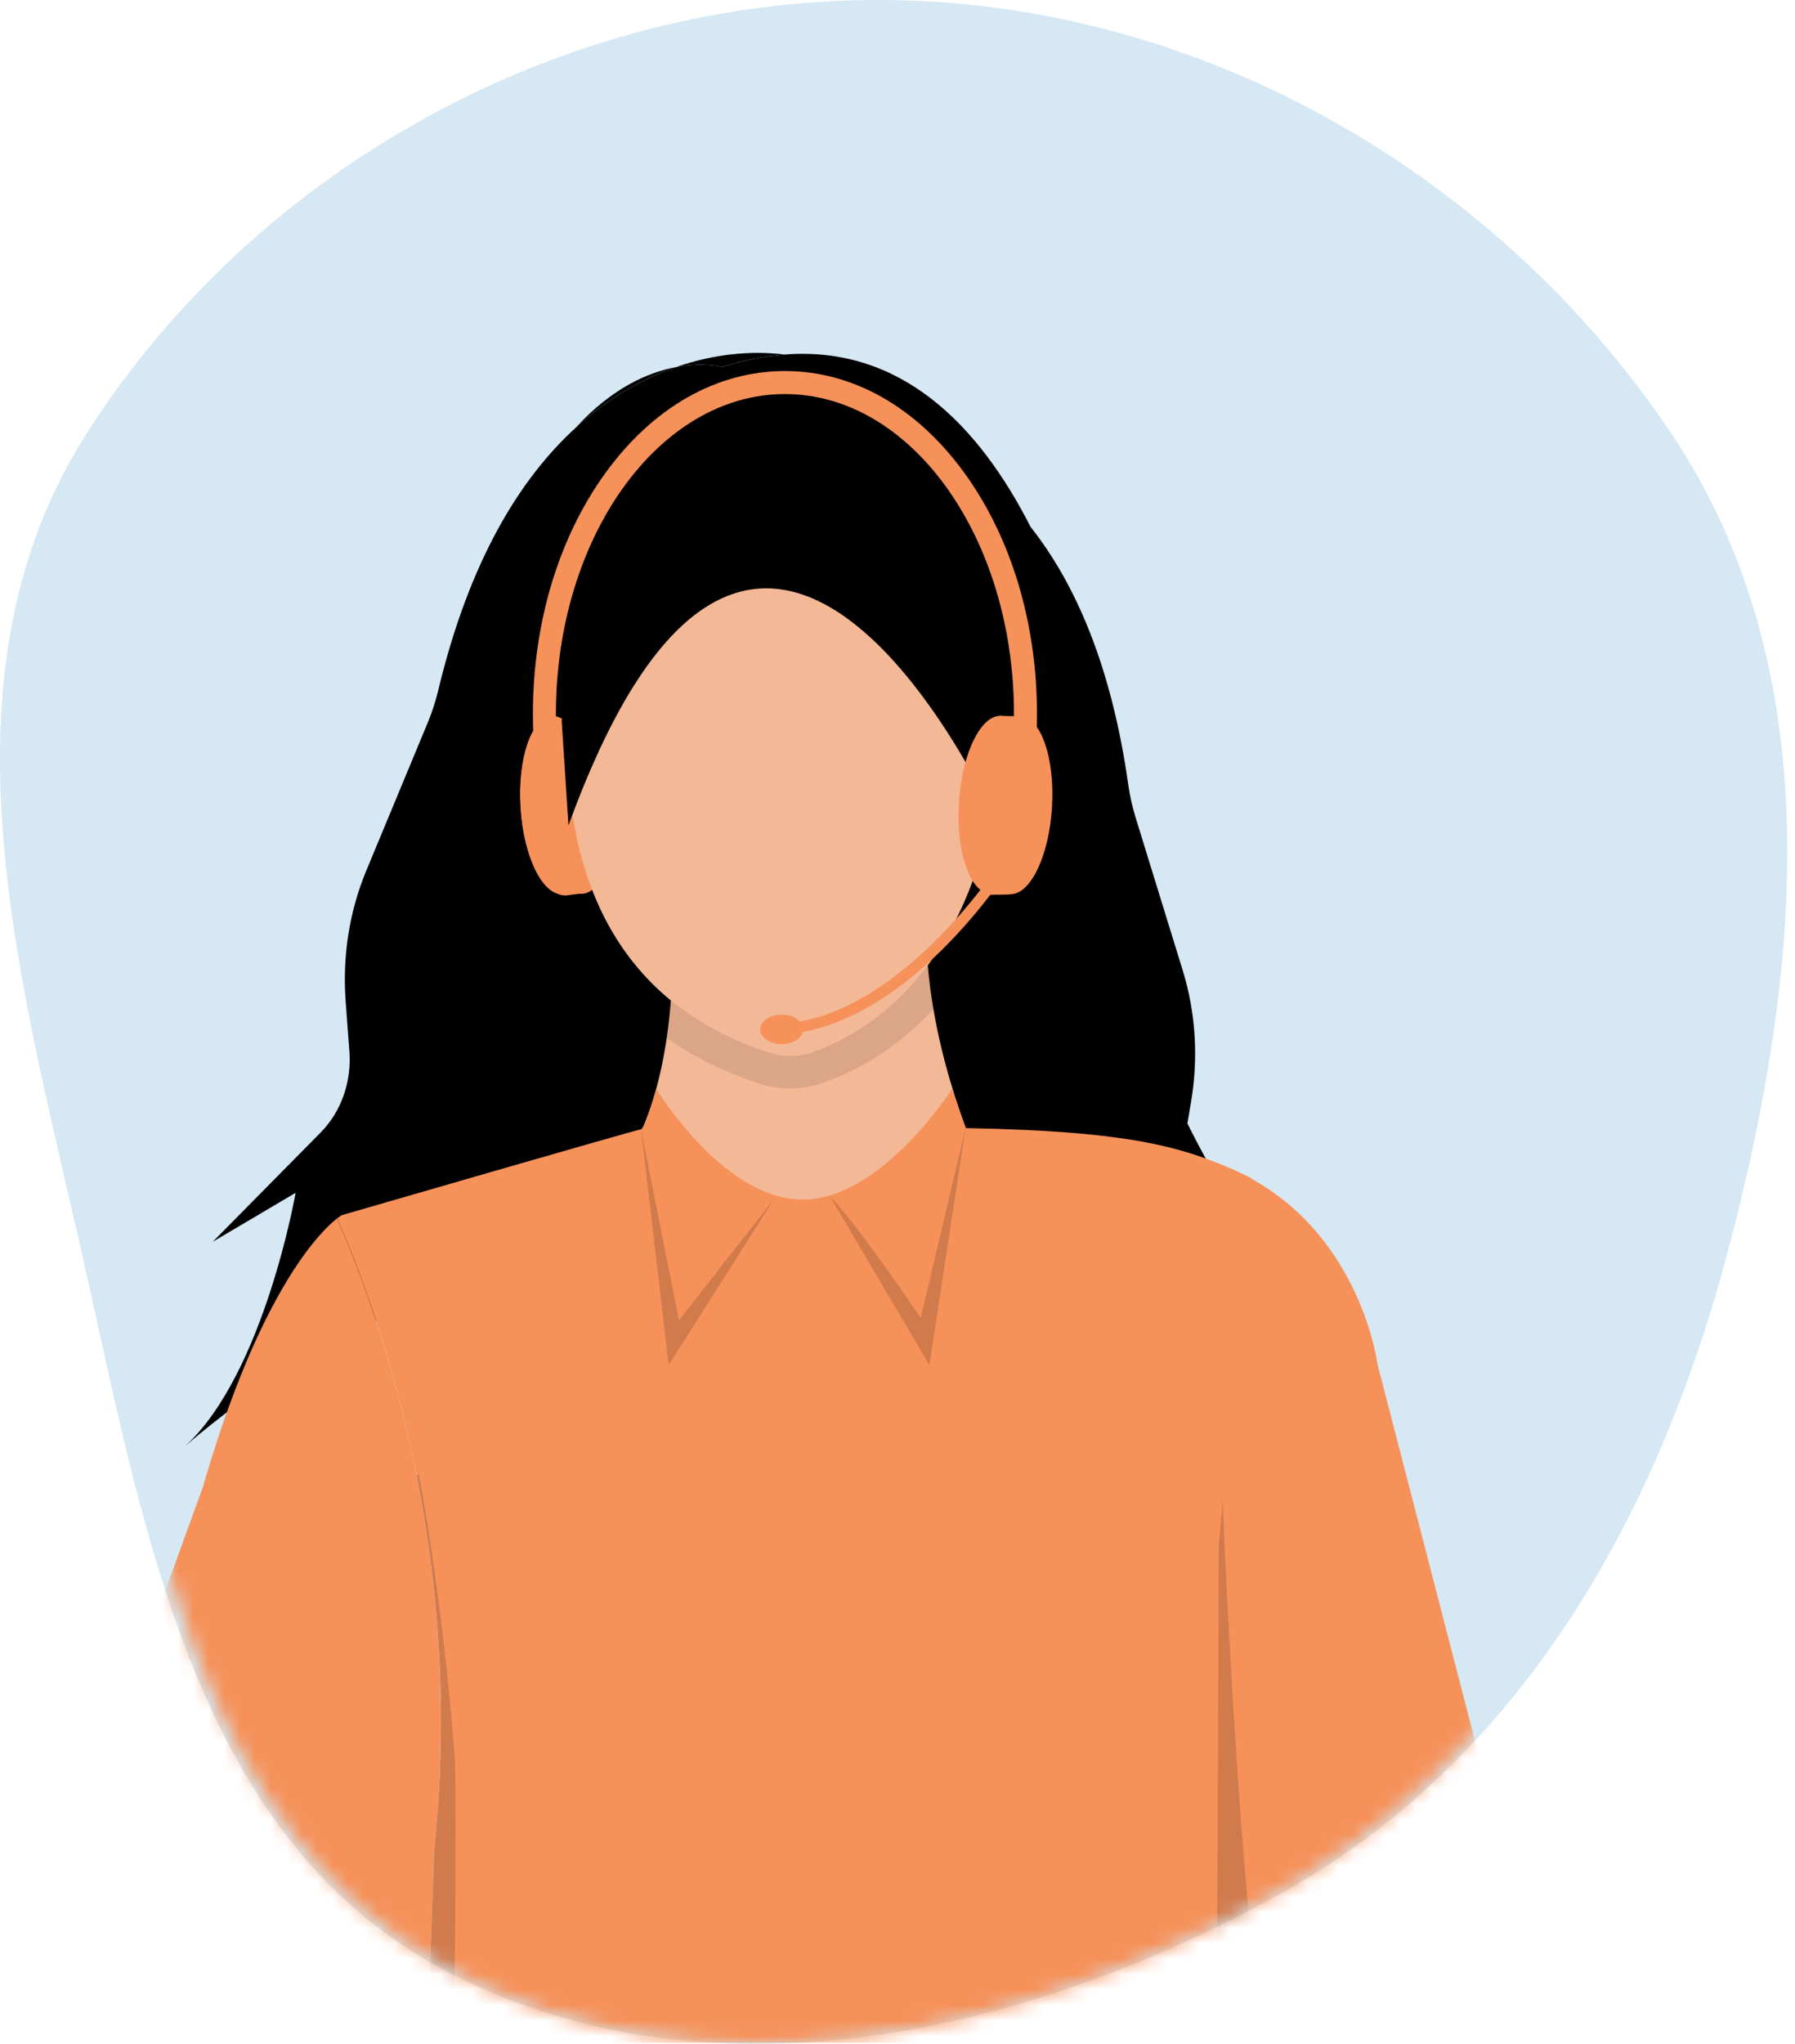 <svg xmlns="http://www.w3.org/2000/svg" width="116" height="132" viewBox="0 0 116 132" fill="none"><path fill-rule="evenodd" clip-rule="evenodd" d="M56.691 3.52506e-05C77.111 -0.023 96.39 10.883 107.838 27.741C118.35 43.22 116.433 62.837 111.636 80.908C107.095 98.01 98.241 113.718 82.73 122.312C66.002 131.579 45.172 136.169 28.368 127.04C12.208 118.261 9.198 98.031 5.108 80.143C1.019 62.263 -4.248 43.289 5.686 27.854C16.701 10.742 36.296 0.023 56.691 3.52506e-05Z" fill="#D5E8F3"></path><mask id="mask0_307_16028" style="mask-type:alpha" maskUnits="userSpaceOnUse" x="0" y="0" width="115" height="132"><path fill-rule="evenodd" clip-rule="evenodd" d="M56.7 3.52506e-05C76.895 -0.023 95.963 10.883 107.285 27.741C117.681 43.22 115.786 62.837 111.041 80.908C106.55 98.01 97.794 113.718 82.453 122.312C65.909 131.579 45.308 136.169 28.688 127.04C12.706 118.261 9.729 98.031 5.684 80.143C1.64 62.263 -3.569 43.289 6.256 27.854C17.149 10.742 36.529 0.023 56.7 3.52506e-05Z" fill="#D5E8F3"></path></mask><g mask="url(#mask0_307_16028)"><path d="M78.2 75.328L76.359 76.392L60.236 85.731L57.437 87.351C57.437 87.351 41.552 85.929 33.338 82.686C33.248 82.722 33.162 82.755 33.077 82.789C32.387 83.062 31.668 83.25 30.93 83.33C22.927 84.186 13.679 91.91 11.973 93.387C17.06 88.73 19.104 77.036 19.104 77.036L13.749 80.198L20.73 73.131C22.046 71.799 22.726 69.878 22.579 67.902L22.337 64.657C22.122 61.752 22.579 58.852 23.673 56.225L27.654 46.642C27.93 45.976 28.152 45.283 28.323 44.572C30.335 36.194 33.608 30.899 37.225 27.604C37.438 27.407 37.653 27.22 37.869 27.037C39.639 25.55 41.627 24.425 43.692 23.709C45.481 23.369 46.668 23.703 46.668 23.703C48.087 23.257 49.431 22.995 50.705 22.897C58.166 22.317 63.206 27.368 66.598 34.025C69.463 37.648 71.817 42.944 72.908 50.644C73.01 51.366 73.167 52.078 73.378 52.767L76.436 62.682C77.274 65.401 77.455 68.331 76.964 71.204L76.734 72.555C77.213 73.521 77.71 74.455 78.2 75.328H78.2Z" fill="black"></path><path d="M11.715 93.601C11.744 93.578 11.776 93.551 11.805 93.523C11.765 93.557 11.736 93.584 11.715 93.601Z" fill="black"></path><path d="M11.812 93.523C11.85 93.488 11.899 93.446 11.956 93.397C11.908 93.44 11.86 93.484 11.812 93.523Z" fill="black"></path><path d="M50.697 22.896C49.424 22.994 48.08 23.255 46.66 23.702C46.66 23.702 45.473 23.368 43.684 23.708C45.989 22.906 48.392 22.614 50.696 22.896H50.697Z" fill="black"></path><path d="M79.01 83.833C79.01 83.833 79.938 95.686 84.574 100.797C83.05 99.198 74.552 90.593 66.64 88.98C65.915 88.832 65.214 88.575 64.554 88.239C63.38 87.639 61.783 86.924 60.232 85.731L76.355 76.393C76.497 77.65 76.978 78.834 77.759 79.792L84.04 87.485L79.01 83.833Z" fill="black"></path><path d="M84.774 101.023C84.755 101.002 84.728 100.975 84.692 100.936C84.717 100.965 84.744 100.994 84.774 101.023Z" fill="black"></path><path d="M43.689 23.707C41.624 24.423 39.636 25.549 37.866 27.035C37.651 27.217 37.436 27.405 37.222 27.602C39.59 25.019 41.931 24.037 43.689 23.707Z" fill="black"></path><path d="M77.957 99.534L89.336 97.156L94.989 139.214C93.279 140.443 83.014 137.877 83.014 137.877L77.957 99.534Z" fill="#F3B896"></path><path d="M96.179 115.754C93.874 118.018 91.391 120.106 88.758 121.991C87.049 123.22 85.274 124.361 83.443 125.413L80.942 126.106L78.612 126.752L78.596 126.756L77.889 126.953L76.957 127.047L77.747 105.266L77.764 104.775L77.77 104.601L77.954 99.554L78.789 76.452L78.835 75.184C87.829 78.596 89.018 88.107 89.018 88.107L91.651 98.269L91.672 98.352L96.178 115.752L96.179 115.754Z" fill="#F6915A"></path><path opacity="0.15" d="M81.029 126.736C80.221 127.156 79.401 127.557 78.572 127.941C78.572 127.941 78.572 127.941 78.57 127.94L78.608 127.165L78.629 126.752L78.612 126.757L77.905 126.954L76.974 127.047L75.411 89.647L77.292 85.262C77.292 85.262 78.952 94.848 78.964 95.494C79.009 97.989 79.87 116.305 80.958 126.106C80.982 126.314 81.005 126.524 81.029 126.735V126.736Z" fill="black"></path><path d="M65.104 84.291L57.305 84.467L42.84 84.791L35.901 78.789C40.41 77.052 42.34 72.092 43.085 67.036C44.052 60.462 43.008 53.73 43.008 53.73L60.983 53.312C59.574 57.067 59.659 61.318 60.32 65.169C61.419 71.599 64.118 76.909 64.118 76.909L65.104 84.291V84.291Z" fill="#F3B896"></path><path opacity="0.1" d="M60.319 65.17C57.619 68.097 54.728 69.409 53.086 69.962C52.429 70.183 51.748 70.294 51.058 70.294C50.41 70.294 49.768 70.196 49.154 70C46.874 69.275 44.848 68.285 43.084 67.036C44.052 60.462 43.007 53.73 43.007 53.73L60.982 53.312C59.573 57.067 59.659 61.318 60.319 65.169V65.17Z" fill="black"></path><path d="M36.38 57.745C37.693 57.664 38.599 55.025 38.403 51.852C38.207 48.678 36.984 46.171 35.67 46.252C34.356 46.333 33.45 48.971 33.646 52.145C33.842 55.319 35.066 57.826 36.38 57.745Z" fill="#F6915A"></path><path d="M37.645 57.698L36.534 57.834C36.406 57.842 35.95 57.752 35.934 57.624L36.082 55.98L38.763 55.283L37.645 57.699L37.645 57.698Z" fill="#F6915A"></path><path d="M37.636 57.723C38.95 57.642 39.856 55.004 39.66 51.83C39.464 48.657 38.24 46.149 36.927 46.23C35.613 46.311 34.707 48.95 34.903 52.123C35.099 55.297 36.323 57.804 37.636 57.723Z" fill="#F6915A"></path><path d="M38.521 35.654C38.521 35.654 29.889 61.689 49.788 68.01C50.646 68.282 51.568 68.27 52.421 67.983C56.087 66.752 65.442 61.714 64.773 42.46C64.773 42.46 56.299 12.58 38.521 35.654Z" fill="#F3B896"></path><path d="M78.599 127.928C78.599 127.941 78.849 129.503 79.237 131.931H27.345C27.697 129.988 27.866 128.763 27.736 128.707L28.06 119.483C28.098 119.137 28.131 118.79 28.165 118.447C28.169 118.406 28.171 118.36 28.175 118.316C28.204 117.996 28.232 117.681 28.254 117.366C28.279 117.076 28.3 116.789 28.32 116.501C28.328 116.382 28.336 116.263 28.342 116.147C28.361 115.858 28.378 115.568 28.392 115.28C28.398 115.144 28.405 115.004 28.413 114.869C28.419 114.71 28.428 114.551 28.432 114.392C28.436 114.317 28.439 114.24 28.441 114.163C28.451 113.941 28.457 113.72 28.462 113.503C28.476 113.07 28.486 112.642 28.491 112.214C28.495 111.893 28.497 111.571 28.497 111.251V111.183C28.497 110.849 28.495 110.513 28.491 110.178C28.491 110.134 28.491 110.091 28.488 110.051C28.482 109.727 28.478 109.405 28.47 109.086C28.47 109.067 28.47 109.049 28.468 109.029C28.459 108.712 28.449 108.399 28.436 108.084C28.405 107.313 28.365 106.555 28.315 105.808C28.292 105.486 28.269 105.166 28.244 104.847C28.227 104.636 28.21 104.425 28.189 104.212C28.175 104.031 28.158 103.849 28.142 103.67C28.099 103.222 28.055 102.779 28.006 102.341C27.983 102.126 27.96 101.911 27.933 101.698C27.907 101.485 27.882 101.272 27.855 101.059C27.835 100.886 27.812 100.712 27.788 100.541C27.694 99.829 27.592 99.126 27.481 98.438C27.425 98.077 27.366 97.718 27.304 97.361C27.263 97.123 27.224 96.887 27.178 96.653C27.115 96.296 27.049 95.945 26.982 95.596C26.963 95.494 26.942 95.392 26.923 95.291C26.737 94.346 26.536 93.426 26.329 92.539C26.285 92.347 26.241 92.155 26.195 91.969C26.047 91.345 25.893 90.737 25.738 90.144C25.696 89.981 25.652 89.818 25.609 89.66C25.431 88.993 25.247 88.346 25.06 87.722C25.017 87.565 24.969 87.41 24.923 87.256C24.831 86.951 24.737 86.649 24.645 86.352C24.567 86.108 24.492 85.871 24.417 85.636H24.415C24.35 85.441 24.288 85.247 24.224 85.057C24.179 84.915 24.133 84.778 24.085 84.642C23.754 83.658 23.424 82.75 23.107 81.918C23.025 81.706 22.945 81.497 22.866 81.292C22.477 80.298 22.111 79.428 21.786 78.69C21.974 78.54 22.078 78.482 22.078 78.482C22.078 78.482 41.263 72.92 41.445 72.931C41.742 72.708 42.411 70.33 42.411 70.33C42.411 70.33 46.94 77.808 52.229 77.464C57.184 77.141 61.526 70.33 61.526 70.33C61.526 70.33 62.344 72.708 62.419 72.856C73.705 73.065 76.874 74.194 80.846 76.074L78.756 99.879C78.756 99.879 78.687 127.887 78.599 127.928Z" fill="#F6915A"></path><path opacity="0.15" d="M29.322 131.933H25.798C26.94 128.364 27.685 125.952 27.68 125.715C27.664 124.893 27.645 124.064 27.622 123.228C27.593 122.223 27.561 121.208 27.52 120.185C27.504 119.769 27.488 119.351 27.468 118.93C27.45 118.477 27.429 118.021 27.407 117.564C27.405 117.54 27.405 117.519 27.403 117.495V117.475C27.403 117.475 27.403 117.472 27.405 117.467V117.463C27.407 117.449 27.415 117.42 27.427 117.378V117.373C27.431 117.357 27.438 117.339 27.443 117.319C27.448 117.298 27.454 117.272 27.464 117.244C27.478 117.19 27.497 117.127 27.52 117.056C27.551 116.955 27.589 116.835 27.638 116.7C27.648 116.671 27.659 116.641 27.668 116.61C27.735 116.429 27.812 116.22 27.906 115.988C27.974 115.821 28.049 115.643 28.134 115.453C28.155 115.405 28.176 115.358 28.197 115.311C28.261 115.173 28.329 115.028 28.402 114.875C28.402 114.872 28.404 114.872 28.404 114.87C28.411 114.71 28.418 114.553 28.423 114.393C28.428 114.318 28.43 114.241 28.432 114.163C28.442 113.942 28.449 113.721 28.454 113.503C28.468 113.071 28.477 112.644 28.482 112.216C28.486 111.894 28.489 111.572 28.489 111.254V111.185C28.489 110.849 28.486 110.513 28.482 110.18C28.482 110.135 28.482 110.093 28.479 110.053C28.475 109.729 28.47 109.407 28.46 109.088C28.46 109.069 28.46 109.05 28.458 109.032C28.452 108.714 28.44 108.4 28.428 108.085C28.397 107.314 28.357 106.557 28.306 105.81C28.284 105.488 28.261 105.168 28.235 104.849C28.219 104.637 28.202 104.426 28.181 104.215C28.167 104.032 28.15 103.851 28.134 103.67C28.092 103.224 28.047 102.782 27.998 102.343C27.974 102.127 27.95 101.913 27.925 101.7C27.899 101.486 27.873 101.275 27.847 101.061C27.826 100.887 27.802 100.713 27.779 100.542C27.685 99.83 27.584 99.128 27.474 98.44C27.417 98.078 27.358 97.719 27.295 97.362C27.255 97.125 27.215 96.888 27.17 96.655C27.107 96.298 27.041 95.945 26.973 95.598C26.954 95.495 26.933 95.394 26.914 95.293L27.067 95.225C27.067 95.225 28.562 102.886 29.358 113.097C29.503 114.964 29.453 122.669 29.322 131.933Z" fill="black"></path><path d="M27.555 109.524L27.407 117.462V117.466L27.404 117.495L24.257 141.666C20.489 140.019 17.403 143.62 14.067 141.295L17.779 99.092L18.084 93.422L20.203 97.024L27.555 109.523L27.555 109.524Z" fill="#F3B896"></path><path d="M28.49 111.183V111.252C28.49 111.571 28.488 111.893 28.483 112.215C28.479 112.642 28.469 113.069 28.455 113.502C28.45 113.723 28.443 113.941 28.434 114.162C28.432 114.239 28.43 114.317 28.424 114.392C28.42 114.552 28.412 114.712 28.404 114.874C28.399 115.007 28.392 115.143 28.385 115.28C28.371 115.569 28.354 115.857 28.336 116.146C28.329 116.264 28.322 116.383 28.312 116.501C28.293 116.79 28.272 117.076 28.249 117.365C28.225 117.682 28.197 117.999 28.169 118.316C28.165 118.361 28.163 118.405 28.157 118.448C28.125 118.793 28.092 119.138 28.054 119.484L27.727 128.706C27.551 128.631 27.375 128.556 27.201 128.478C23.433 126.831 19.858 124.826 16.522 122.501C12.923 119.999 9.599 117.127 6.607 113.94L10.457 103.348L13.099 96.077C13.812 93.611 14.535 91.479 15.243 89.64C15.249 89.624 15.255 89.61 15.261 89.593C16.175 87.224 17.069 85.338 17.892 83.846C18.924 81.97 19.843 80.716 20.555 79.894C21.025 79.354 21.404 78.999 21.665 78.783C21.707 78.748 21.745 78.718 21.78 78.689C22.105 79.427 22.471 80.298 22.86 81.292C22.939 81.496 23.019 81.705 23.102 81.919C23.419 82.75 23.748 83.659 24.08 84.641C24.127 84.777 24.174 84.916 24.218 85.056C24.282 85.246 24.346 85.441 24.409 85.636H24.411C24.486 85.871 24.561 86.111 24.639 86.353C24.731 86.648 24.825 86.952 24.917 87.257C24.964 87.412 25.01 87.567 25.055 87.722C25.241 88.347 25.424 88.993 25.602 89.659C25.647 89.819 25.689 89.981 25.732 90.143C25.887 90.738 26.042 91.346 26.19 91.968C26.235 92.156 26.279 92.346 26.324 92.539C26.531 93.427 26.731 94.345 26.916 95.291C26.934 95.392 26.956 95.493 26.975 95.597C27.043 95.944 27.109 96.297 27.172 96.653C27.216 96.886 27.257 97.123 27.297 97.36C27.358 97.714 27.419 98.076 27.475 98.438C27.586 99.126 27.686 99.829 27.781 100.54C27.805 100.714 27.826 100.886 27.849 101.059C27.875 101.273 27.901 101.484 27.927 101.698C27.953 101.912 27.976 102.125 28 102.342C28.049 102.781 28.093 103.222 28.136 103.669C28.152 103.849 28.168 104.033 28.183 104.213C28.203 104.424 28.221 104.636 28.237 104.847C28.263 105.167 28.286 105.486 28.308 105.808C28.36 106.555 28.399 107.314 28.43 108.084C28.441 108.399 28.453 108.713 28.46 109.031C28.462 109.049 28.462 109.069 28.462 109.087C28.472 109.407 28.476 109.729 28.481 110.052C28.483 110.093 28.483 110.135 28.483 110.18C28.488 110.513 28.49 110.849 28.49 111.185V111.183Z" fill="#F6915A"></path><path d="M64.534 53.311C64.534 53.311 49.276 18.856 36.736 53.311L35.482 33.891L43.425 25.956L53.039 24.285L62.027 30.341L67.67 41.409L64.535 53.311H64.534Z" fill="black"></path><path d="M65.557 53.403C66.487 51.547 66.404 49.623 65.372 49.107C64.34 48.591 62.749 49.677 61.819 51.534C60.889 53.39 60.972 55.313 62.004 55.829C63.036 56.345 64.627 55.259 65.557 53.403Z" fill="#F3B896"></path><path opacity="0.15" d="M62.399 72.857L60.061 88.165L53.623 77.242C55.557 79.248 59.499 85.118 59.499 85.118L62.399 72.857Z" fill="black"></path><path opacity="0.15" d="M43.21 88.165L41.425 72.932L43.88 85.267L50.053 77.39L43.21 88.165Z" fill="black"></path><path d="M62.319 30.538C59.239 26.298 55.122 23.963 50.726 23.963C46.329 23.963 42.212 26.298 39.132 30.538C36.105 34.706 34.438 40.235 34.438 46.107C34.438 47.134 34.489 48.151 34.589 49.153H36.086C35.98 48.159 35.925 47.142 35.925 46.107C35.925 34.716 42.565 25.449 50.726 25.449C58.887 25.449 65.526 34.716 65.526 46.107C65.526 47.142 65.472 48.159 65.366 49.153H66.862C66.963 48.151 67.014 47.134 67.014 46.107C67.014 40.235 65.347 34.706 62.319 30.538Z" fill="#F6915A"></path><path d="M36.725 57.663C36.613 57.712 36.496 57.741 36.376 57.748C35.062 57.829 33.838 55.322 33.642 52.149C33.446 48.975 34.353 46.337 35.666 46.256C35.898 46.242 36.127 46.308 36.347 46.444C35.358 47.142 34.736 49.441 34.902 52.123C35.041 54.383 35.702 56.305 36.546 57.195L36.725 57.663Z" fill="#F6915A"></path><path d="M66.726 52.125C66.922 48.951 66.016 46.313 64.702 46.232C63.389 46.151 62.165 48.658 61.969 51.832C61.773 55.005 62.679 57.644 63.993 57.725C65.306 57.806 66.53 55.298 66.726 52.125Z" fill="#F6915A"></path><path d="M49.901 66.837V66.146C58.108 66.146 64.892 55.336 64.967 55.225L65.54 55.612C65.224 56.08 58.472 66.837 49.9 66.837H49.901Z" fill="#F6915A"></path><path d="M65.139 57.774L63.68 57.791L63.016 56.053L65.697 55.355L65.404 57.54C65.386 57.673 65.273 57.773 65.139 57.774Z" fill="#F6915A"></path><path d="M66.041 46.255L64.583 46.238L63.919 47.977L66.599 48.674L66.306 46.489C66.288 46.356 66.176 46.257 66.041 46.255Z" fill="#F6915A"></path><path d="M67.983 52.15C68.179 48.977 67.273 46.338 65.959 46.257C64.646 46.176 63.422 48.683 63.226 51.857C63.03 55.031 63.936 57.669 65.25 57.75C66.563 57.831 67.787 55.324 67.983 52.15Z" fill="#F6915A"></path><path d="M50.512 67.431C51.277 67.431 51.898 67.005 51.898 66.479C51.898 65.954 51.277 65.527 50.512 65.527C49.747 65.527 49.127 65.954 49.127 66.479C49.127 67.005 49.747 67.431 50.512 67.431Z" fill="#F6915A"></path></g></svg>